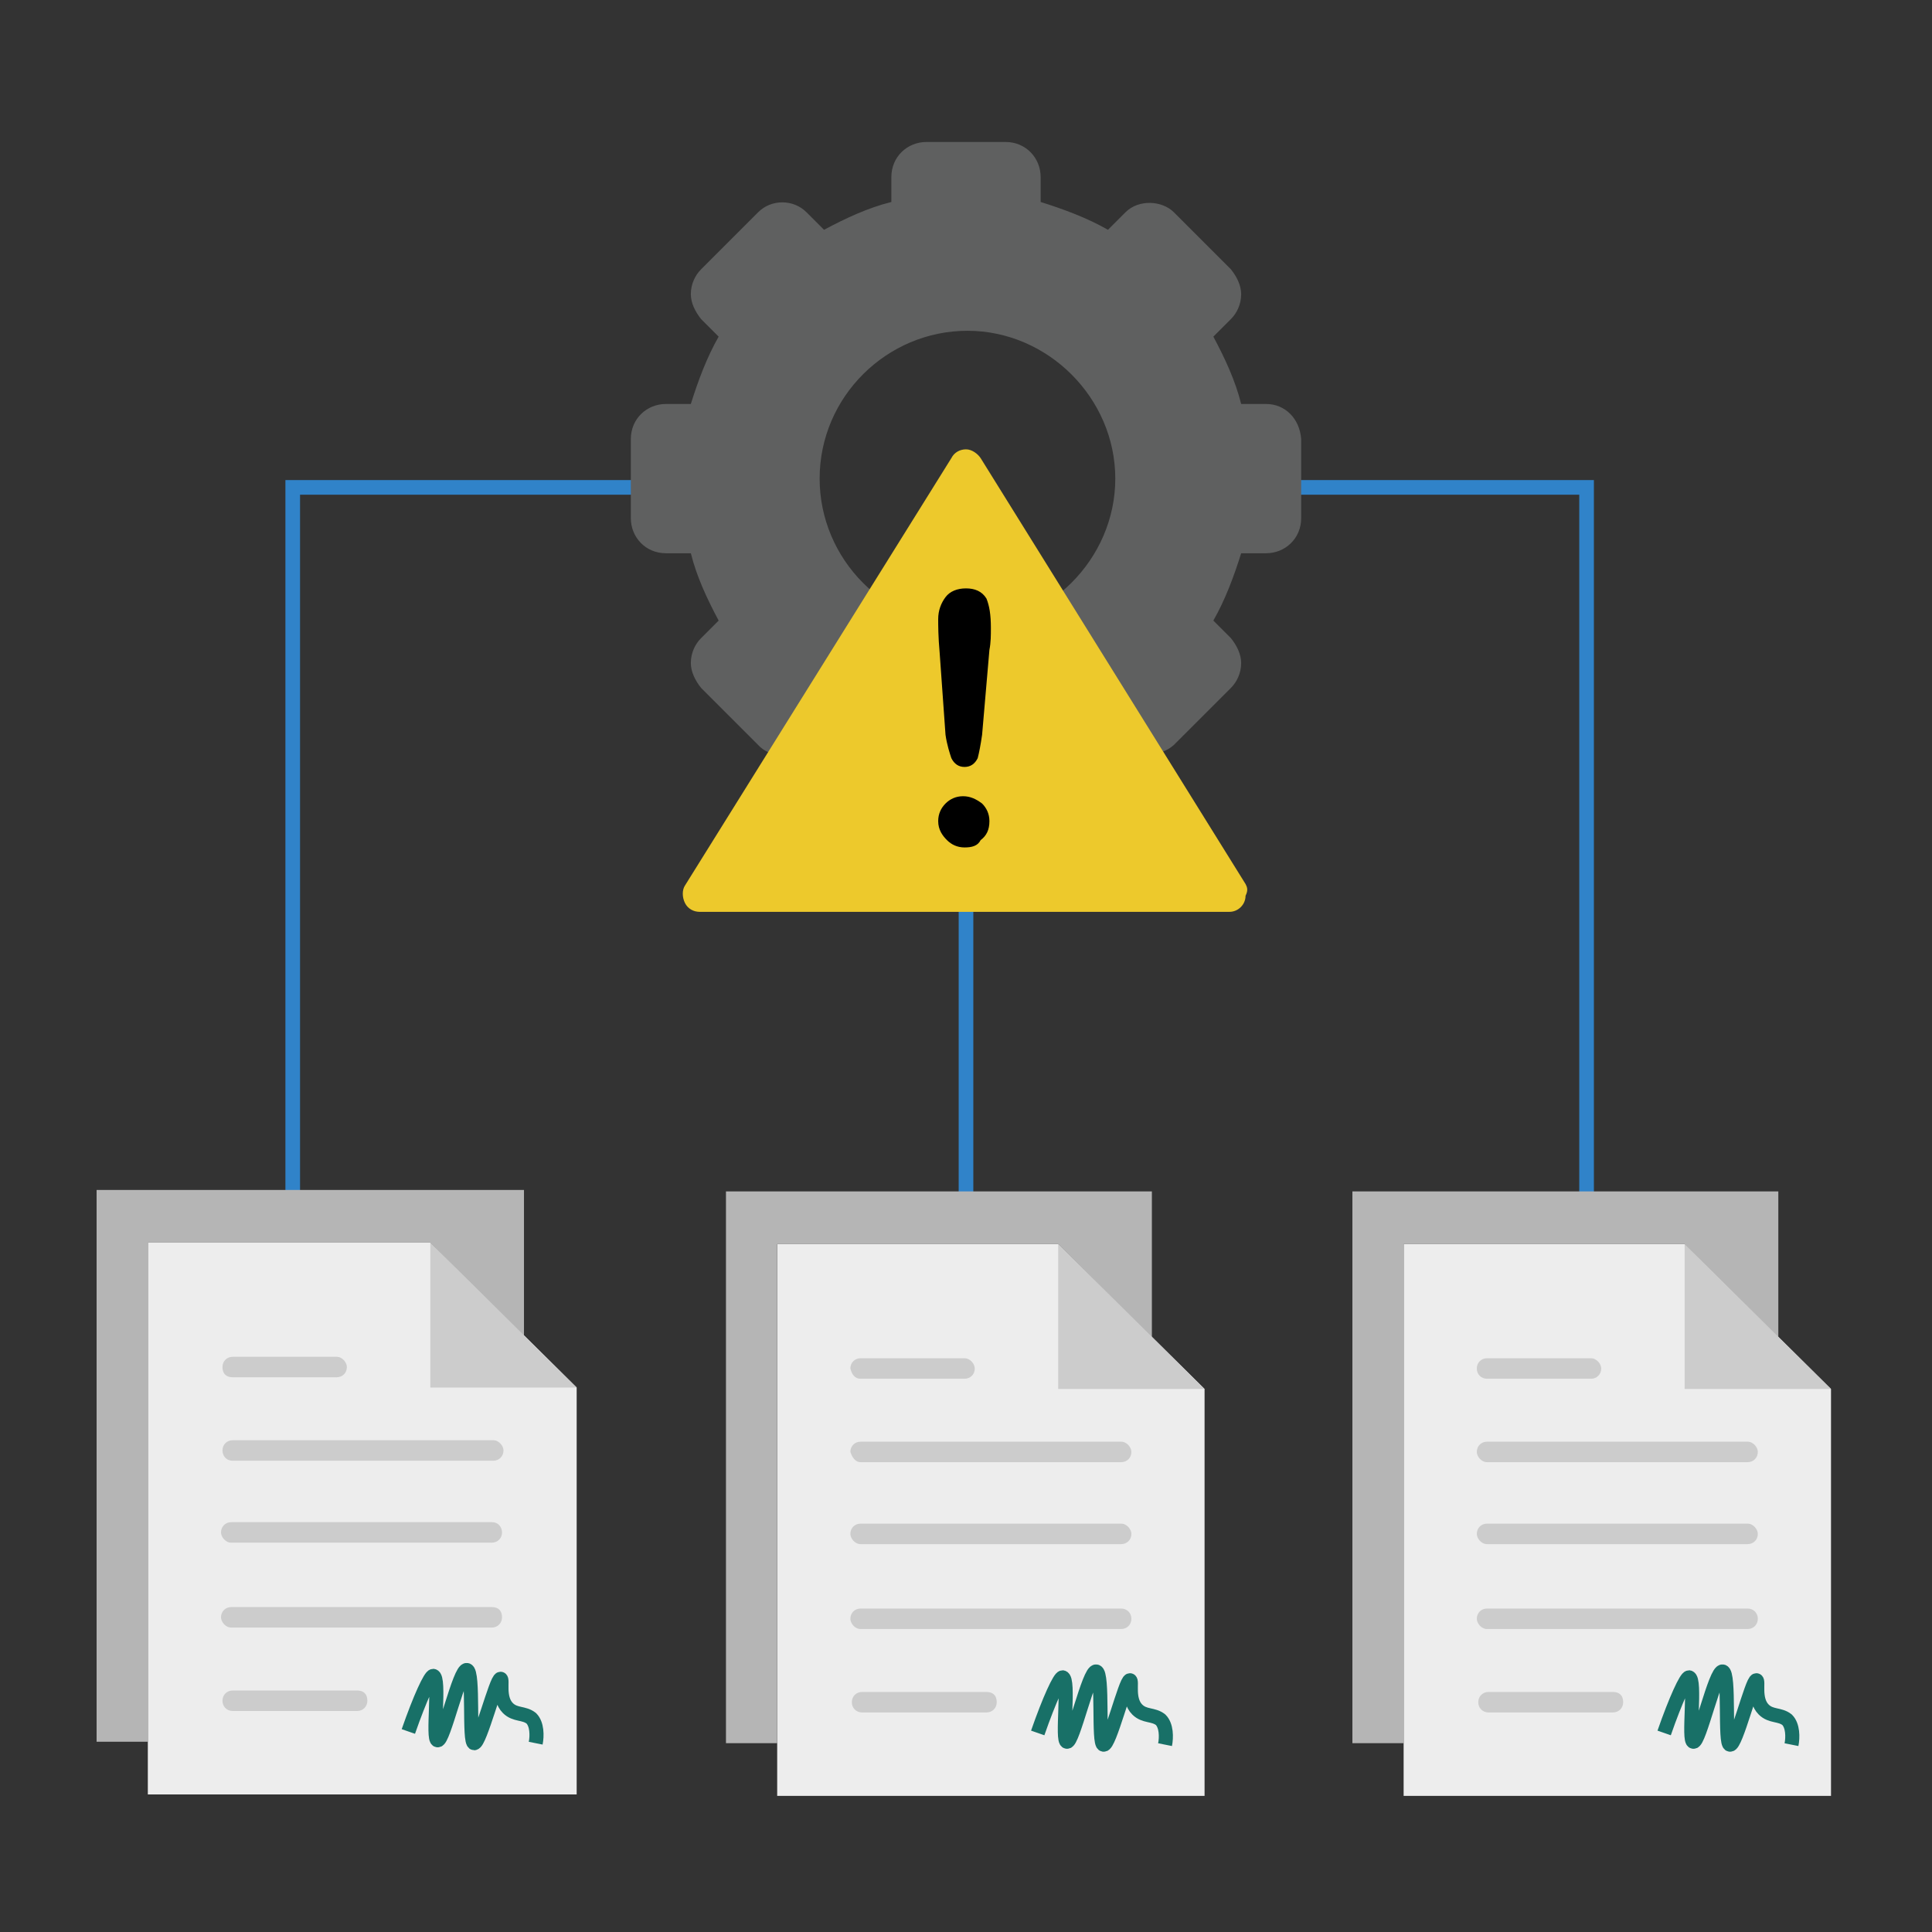 <?xml version="1.0" encoding="utf-8"?>
<!-- Generator: Adobe Illustrator 19.1.1, SVG Export Plug-In . SVG Version: 6.00 Build 0)  -->
<svg version="1.1" id="Capa_1" xmlns="http://www.w3.org/2000/svg" xmlns:xlink="http://www.w3.org/1999/xlink" x="0px" y="0px"
	 viewBox="-307 215 132 132" style="enable-background:new -307 215 132 132;" xml:space="preserve">
<rect x="-307" y="215" width="132" height="132" fill="#333333" stroke="none"/>
<style type="text/css">
	.st0{fill:none;stroke:#3083C9;stroke-miterlimit:10;}
	.st1{fill:#EDEDED;}
	.st2{fill:#B5B5B5;}
	.st3{fill:#CCCCCC;}
	.st4{fill:none;stroke:#187067;stroke-width:0.963;stroke-miterlimit:10;}
	.st5{fill:#5F6060;}
	.st6{fill:#EDC92C;}
</style>
<line class="st0" x1="-241" y1="276.4" x2="-241" y2="297.4"/>
<polyline class="st0" points="-224.7,248.3 -198.6,248.3 -198.6,298 "/>
<polyline class="st0" points="-261,248.3 -287,248.3 -287,298 "/>
<g>
	<g>
		<polygon class="st1" points="-224.7,309.9 -234.7,300 -253.9,300 -253.9,337.7 -224.7,337.7 		"/>
		<polygon class="st2" points="-253.9,300 -234.7,300 -228.3,306.4 -228.3,296.4 -257.4,296.4 -257.4,334.1 -253.9,334.1 		"/>
		<g>
			<path class="st3" d="M-248.2,314.9h17.8c0.4,0,0.7-0.3,0.7-0.7c0-0.3-0.3-0.7-0.7-0.7h-17.8c-0.4,0-0.7,0.3-0.7,0.7
				C-248.8,314.5-248.6,314.9-248.2,314.9z"/>
			<path class="st3" d="M-248.2,309.2h7.1c0.4,0,0.7-0.3,0.7-0.7c0-0.3-0.3-0.7-0.7-0.7h-7.1c-0.4,0-0.7,0.3-0.7,0.7
				C-248.8,308.9-248.6,309.2-248.2,309.2z"/>
			<path class="st3" d="M-230.4,319.1h-17.8c-0.4,0-0.7,0.3-0.7,0.7c0,0.3,0.3,0.7,0.7,0.7h17.8c0.4,0,0.7-0.3,0.7-0.7
				C-229.7,319.5-230,319.1-230.4,319.1z"/>
			<path class="st3" d="M-230.4,324.9h-17.8c-0.4,0-0.7,0.3-0.7,0.7c0,0.3,0.3,0.7,0.7,0.7h17.8c0.4,0,0.7-0.3,0.7-0.7
				C-229.7,325.2-230,324.9-230.4,324.9z"/>
			<path class="st3" d="M-239.6,330.6h-8.5c-0.4,0-0.7,0.3-0.7,0.7c0,0.4,0.3,0.7,0.7,0.7h8.5c0.4,0,0.7-0.3,0.7-0.7
				C-238.9,330.8-239.2,330.6-239.6,330.6z"/>
		</g>
		<polygon class="st3" points="-234.7,300 -234.7,309.9 -224.7,309.9 		"/>
	</g>
	<path class="st4" d="M-236.1,333.4c0.8-2.3,1.5-3.8,1.7-3.8c0.5,0.1-0.1,4.4,0.3,4.4c0.4,0.1,1.5-4.9,2-4.8c0.5,0.1,0.1,5,0.5,5
		c0.4,0.1,1.5-4.4,1.8-4.4c0.2,0-0.2,1.3,0.5,2c0.5,0.5,1.1,0.3,1.6,0.7c0.4,0.4,0.4,1.2,0.3,1.7"/>
</g>
<g>
	<g>
		<polygon class="st1" points="-181.9,309.9 -191.9,300 -211.1,300 -211.1,337.7 -181.9,337.7 		"/>
		<polygon class="st2" points="-211.1,300 -191.9,300 -185.5,306.4 -185.5,296.4 -214.6,296.4 -214.6,334.1 -211.1,334.1 		"/>
		<g>
			<path class="st3" d="M-205.4,314.9h17.8c0.4,0,0.7-0.3,0.7-0.7c0-0.3-0.3-0.7-0.7-0.7h-17.8c-0.4,0-0.7,0.3-0.7,0.7
				C-206.1,314.5-205.8,314.9-205.4,314.9z"/>
			<path class="st3" d="M-205.4,309.2h7.1c0.4,0,0.7-0.3,0.7-0.7c0-0.3-0.3-0.7-0.7-0.7h-7.1c-0.4,0-0.7,0.3-0.7,0.7
				C-206.1,308.9-205.8,309.2-205.4,309.2z"/>
			<path class="st3" d="M-187.6,319.1h-17.8c-0.4,0-0.7,0.3-0.7,0.7c0,0.3,0.3,0.7,0.7,0.7h17.8c0.4,0,0.7-0.3,0.7-0.7
				C-186.9,319.5-187.2,319.1-187.6,319.1z"/>
			<path class="st3" d="M-187.6,324.9h-17.8c-0.4,0-0.7,0.3-0.7,0.7c0,0.3,0.3,0.7,0.7,0.7h17.8c0.4,0,0.7-0.3,0.7-0.7
				C-186.9,325.2-187.2,324.9-187.6,324.9z"/>
			<path class="st3" d="M-196.8,330.6h-8.5c-0.4,0-0.7,0.3-0.7,0.7c0,0.4,0.3,0.7,0.7,0.7h8.5c0.4,0,0.7-0.3,0.7-0.7
				C-196.1,330.8-196.4,330.6-196.8,330.6z"/>
		</g>
		<polygon class="st3" points="-191.9,300 -191.9,309.9 -181.9,309.9 		"/>
	</g>
	<path class="st4" d="M-193.3,333.4c0.8-2.3,1.5-3.8,1.7-3.8c0.5,0.1-0.1,4.4,0.3,4.4c0.4,0.1,1.5-4.9,2-4.8c0.5,0.1,0.1,5,0.5,5
		c0.4,0.1,1.5-4.4,1.8-4.4c0.2,0-0.2,1.3,0.5,2c0.5,0.5,1.1,0.3,1.6,0.7c0.4,0.4,0.4,1.2,0.3,1.7"/>
</g>
<g>
	<g>
		<polygon class="st1" points="-267.6,309.8 -277.6,299.9 -296.9,299.9 -296.9,337.6 -267.6,337.6 		"/>
		<polygon class="st2" points="-296.9,299.9 -277.6,299.9 -271.2,306.3 -271.2,296.3 -300.4,296.3 -300.4,334 -296.9,334 		"/>
		<g>
			<path class="st3" d="M-291.1,314.8h17.8c0.4,0,0.7-0.3,0.7-0.7c0-0.3-0.3-0.7-0.7-0.7h-17.8c-0.4,0-0.7,0.3-0.7,0.7
				C-291.8,314.4-291.6,314.8-291.1,314.8z"/>
			<path class="st3" d="M-291.1,309.1h7.1c0.4,0,0.7-0.3,0.7-0.7c0-0.3-0.3-0.7-0.7-0.7h-7.1c-0.4,0-0.7,0.3-0.7,0.7
				C-291.8,308.8-291.6,309.1-291.1,309.1z"/>
			<path class="st3" d="M-273.4,319h-17.8c-0.4,0-0.7,0.3-0.7,0.7c0,0.3,0.3,0.7,0.7,0.7h17.8c0.4,0,0.7-0.3,0.7-0.7
				C-272.7,319.4-272.9,319-273.4,319z"/>
			<path class="st3" d="M-273.4,324.8h-17.8c-0.4,0-0.7,0.3-0.7,0.7c0,0.3,0.3,0.7,0.7,0.7h17.8c0.4,0,0.7-0.3,0.7-0.7
				C-272.7,325.1-272.9,324.8-273.4,324.8z"/>
			<path class="st3" d="M-282.6,330.5h-8.5c-0.4,0-0.7,0.3-0.7,0.7c0,0.4,0.3,0.7,0.7,0.7h8.5c0.4,0,0.7-0.3,0.7-0.7
				C-281.9,330.7-282.2,330.5-282.6,330.5z"/>
		</g>
		<polygon class="st3" points="-277.6,299.9 -277.6,309.8 -267.6,309.8 		"/>
	</g>
	<path class="st4" d="M-279.1,333.3c0.8-2.3,1.5-3.8,1.7-3.8c0.5,0.1-0.1,4.4,0.3,4.4c0.4,0.1,1.5-4.9,2-4.8c0.5,0.1,0.1,5,0.5,5
		s1.5-4.4,1.8-4.4c0.2,0-0.2,1.3,0.5,2c0.5,0.5,1.1,0.3,1.6,0.7c0.4,0.4,0.4,1.2,0.3,1.7"/>
</g>
<path class="st5" d="M-220.5,242.6h-1.7c-0.4-1.6-1.1-3.1-1.9-4.6l1.2-1.2c0.4-0.4,0.7-1,0.7-1.7c0-0.6-0.3-1.2-0.7-1.7l-3.9-3.9
	c-0.8-0.8-2.4-0.9-3.3,0l-1.2,1.2c-1.4-0.8-3-1.4-4.6-1.9v-1.7c0-1.3-1-2.4-2.4-2.4h-5.4c-1.3,0-2.4,1-2.4,2.4v1.7
	c-1.6,0.4-3.1,1.1-4.6,1.9l-1.2-1.2c-0.9-0.9-2.4-0.9-3.3,0l-3.9,3.9c-0.4,0.4-0.7,1-0.7,1.7c0,0.6,0.3,1.2,0.7,1.7l1.2,1.2
	c-0.8,1.4-1.4,3-1.9,4.6h-1.7c-1.3,0-2.4,1-2.4,2.4v5.4c0,1.3,1,2.4,2.4,2.4h1.7c0.4,1.6,1.1,3.1,1.9,4.6l-1.2,1.2
	c-0.4,0.4-0.7,1-0.7,1.7c0,0.6,0.3,1.2,0.7,1.7l3.9,3.9c0.8,0.9,2.4,0.9,3.3,0l1.2-1.2c1.4,0.8,3,1.4,4.6,1.9v1.7
	c0,1.3,1,2.4,2.4,2.4h5.4c1.3,0,2.4-1,2.4-2.4v-1.7c1.6-0.4,3.1-1.1,4.6-1.9l1.2,1.2c0.9,0.9,2.4,0.8,3.3,0l3.9-3.9
	c0.4-0.4,0.7-1,0.7-1.7c0-0.6-0.3-1.2-0.7-1.7l-1.2-1.2c0.8-1.4,1.4-3,1.9-4.6h1.7c1.3,0,2.4-1,2.4-2.4V245
	C-218.2,243.6-219.2,242.6-220.5,242.6z M-240.9,257.8c-5.6,0-10.1-4.6-10.1-10.1c0-5.6,4.6-10.1,10.1-10.1s10.1,4.6,10.1,10.1
	C-230.8,253.2-235.4,257.8-240.9,257.8z"/>
<g>
	<path class="st6" d="M-221.9,275.4l-18.1-29.1c-0.2-0.3-0.6-0.6-1-0.6c-0.4,0-0.8,0.2-1,0.6l-18.2,29.2c-0.2,0.3-0.2,0.8,0,1.2
		c0.2,0.4,0.6,0.6,1,0.6h36.2l0,0c0.6,0,1.1-0.5,1.1-1.1C-221.7,275.8-221.8,275.6-221.9,275.4z"/>
	<path d="M-242.4,265.2l-0.4-5.6c-0.1-1.1-0.1-1.9-0.1-2.3c0-0.6,0.2-1.1,0.5-1.5s0.8-0.6,1.4-0.6c0.6,0,1.1,0.2,1.4,0.7
		c0.2,0.5,0.3,1.1,0.3,2c0,0.5,0,1-0.1,1.5l-0.5,5.8c-0.1,0.7-0.2,1.2-0.3,1.6c-0.2,0.4-0.5,0.6-0.9,0.6c-0.4,0-0.7-0.2-0.9-0.6
		C-242.1,266.5-242.3,265.9-242.4,265.2z M-241.1,272.9c-0.5,0-0.9-0.2-1.2-0.5c-0.3-0.3-0.6-0.7-0.6-1.3c0-0.5,0.2-0.9,0.5-1.2
		s0.7-0.5,1.2-0.5c0.5,0,0.9,0.2,1.3,0.5c0.3,0.3,0.5,0.7,0.5,1.2c0,0.6-0.2,1-0.6,1.3C-240.2,272.8-240.6,272.9-241.1,272.9z"/>
</g>
</svg>

